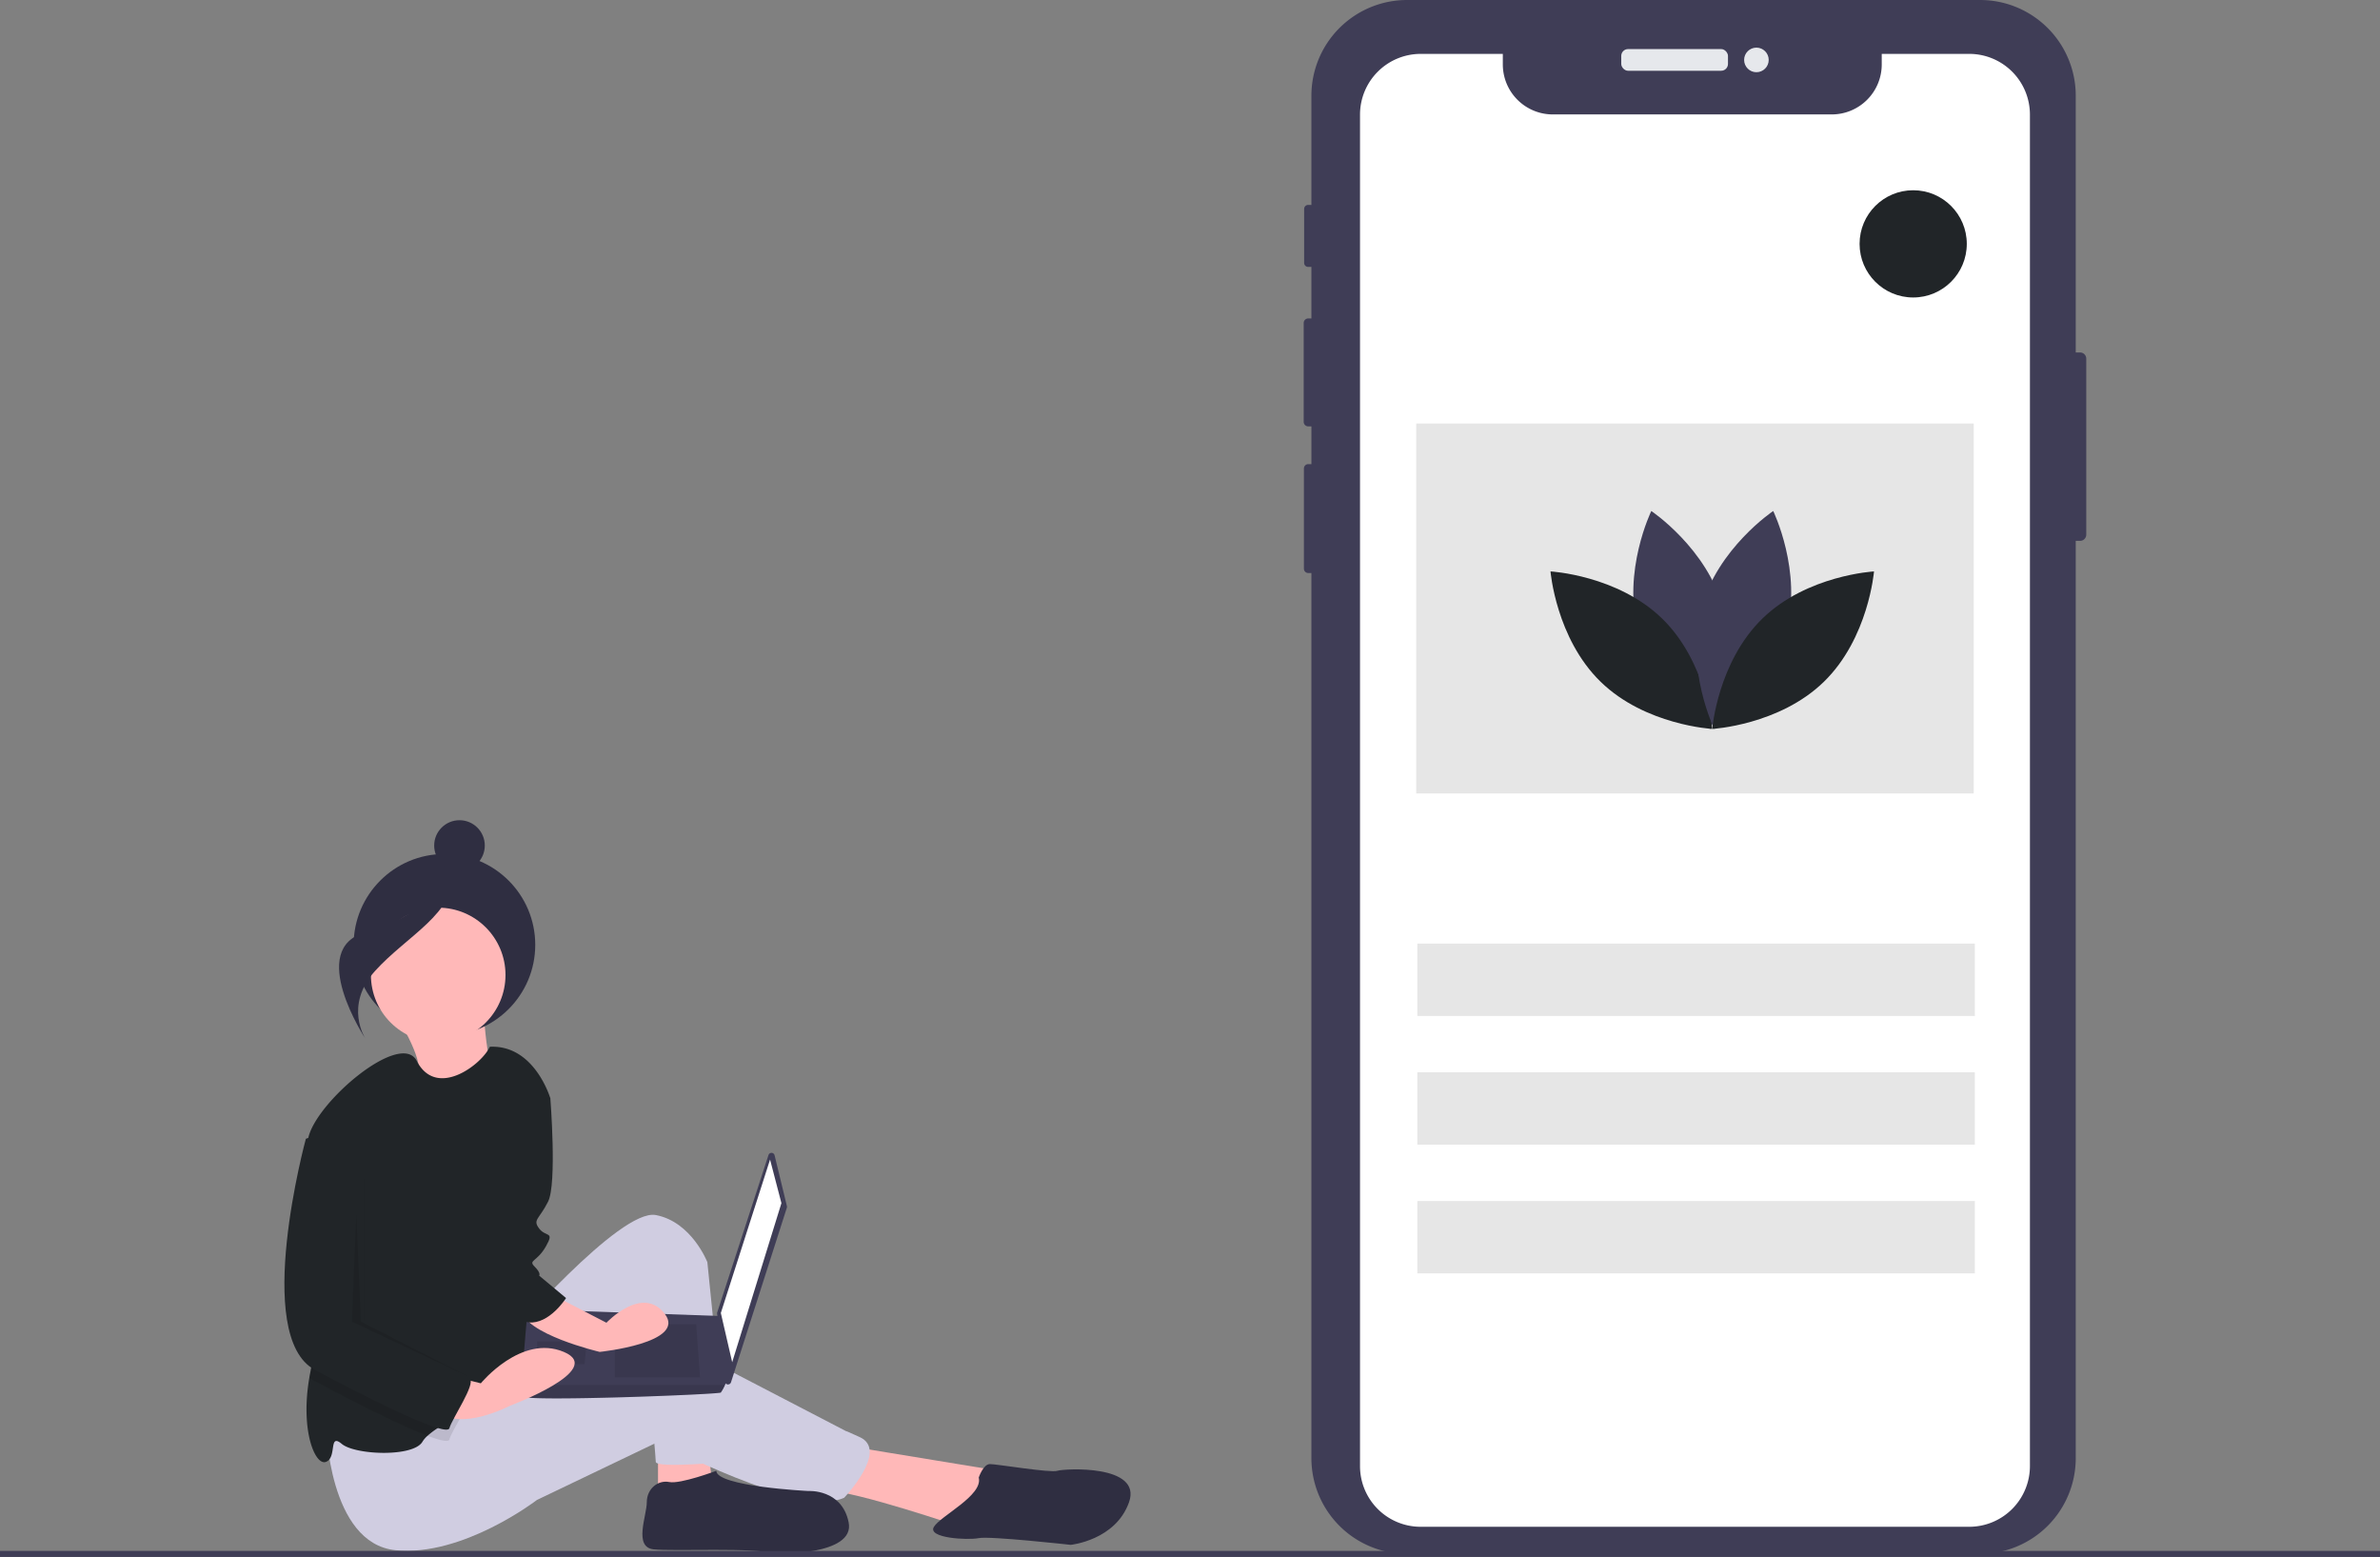 <svg xmlns="http://www.w3.org/2000/svg" data-name="Layer 1" viewBox="0 0 888 580.723"><rect x="0" y="0" width="888" height="580.723" fill="#808080" stroke="none"/><defs/><path fill="#ffb8b8" d="M148.558 380.085s10.805 17.136 6.946 21.776 28.95 4.756 28.95 4.756-4.928-24.928-3.478-30.665z"/><circle cx="165.826" cy="352.416" r="33.88" fill="#2f2e41"/><path fill="#ffb8b8" d="M245.51 536.052v20.085l20.084-4.185-1.673-14.226-18.411-1.674zM316.642 539.399l56.069 9.205-14.226 20.921s-39.332-13.39-49.374-13.39 7.532-16.737 7.532-16.737z"/><path fill="#d0cde1" d="M189.441 499.231s41.843-48.538 55.232-46.027 19.248 17.574 19.248 17.574l7.532 74.48s-26.779 2.51-26.779 0-5.021-56.069-5.021-56.069-39.332 87.033-60.253 29.29z"/><path fill="#d0cde1" d="M121.656 531.868s.837 43.843 25.942 46.353 52.722-18.737 52.722-18.737l45.19-21.649s53.559 28.344 69.459 20.813c0 0 16.737-17.574 5.858-22.595s-.837 0-.837 0l-64.438-33.474s-12.553-3.347-34.311 5.858-51.048 13.39-51.048 13.39z"/><circle cx="163.499" cy="363.661" r="25.106" fill="#ffb8b8"/><path fill="#212528" d="M199.483 433.956l-1.674 35.148s.837 46.027-6.695 49.374c-3.808 1.69-11.457 5.088-18.528 8.804-5.306 2.778-10.285 5.724-13.063 8.26a9.368 9.368 0 00-1.883 2.184c-3.347 5.858-25.106 5.021-30.127.837s-1.674 5.021-5.858 6.695c-4.05 1.623-9.666-11.649-6.226-31.466.109-.661.234-1.331.368-2.008 3.841-19.206-2.192-65.208-1.264-82.982a31.273 31.273 0 01.427-4.05c2.51-13.39 34.545-40.638 40.537-29.03 7.381 14.327 24.336 1.238 27.248-5.28 16.737-.837 22.595 19.248 22.595 19.248z"/><path fill="#2f2e41" d="M267.268 548.605s-13.39 5.021-17.574 4.184-8.368 2.511-8.368 7.532-5.021 16.737 2.511 17.574 38.495-.837 45.19 1.674c0 0 30.127.837 27.616-11.716s-15.063-11.716-15.063-11.716-34.311-1.674-34.311-7.532zM365.18 551.115s1.674-5.021 4.184-5.021 22.595 3.347 25.106 2.51 31.8-2.511 26.779 11.716-21.758 15.9-21.758 15.9-30.127-3.347-34.311-2.51-19.248 0-16.737-4.184 18.411-11.716 16.737-18.411z"/><path fill="#3f3d56" d="M289.005 430.913l4.591 18.938a1.183 1.183 0 01-.023.639l-20.826 65.082a1.183 1.183 0 01-2.302-.227l-2.881-25.353a1.183 1.183 0 01.051-.5l19.116-58.667a1.183 1.183 0 012.274.088z"/><path fill="#fff" d="M287.316 432.512l4.239 16.249-18.369 59.344-4.239-18.368 18.369-57.225z"/><path fill="#3f3d56" d="M194.768 520.821c.707 2.119 73.473-.706 74.18-1.413a15.335 15.335 0 001.554-2.826c.664-1.413 1.272-2.826 1.272-2.826l-2.826-22.875-72.06-2.558s-1.802 19.386-2.169 28.259a21.199 21.199 0 00.05 4.239z"/><path d="M259.763 493.975l1.413 19.782h-31.791v-19.782h30.378zM218.788 500.334l.19-.038-.897 8.515h-17.662v-8.477h18.369zM194.768 520.821c.707 2.119 73.473-.706 74.18-1.413a15.335 15.335 0 001.554-2.826h-75.784a21.199 21.199 0 00.05 4.239z" opacity=".1"/><circle cx="171.439" cy="315.379" r="9.442" fill="#2f2e41"/><path fill="#2f2e41" d="M168.599 325.656s-9.647 16.046-32.078 22.052-.183 39.715-.183 39.715-8.09-12.258 3.579-25.239 30.448-21.856 28.683-36.529z"/><path d="M172.587 527.282c-2.067 3.908-4.494 7.967-4.904 9.607-.276 1.113-3.339.469-8.159-1.347-9.666-3.657-26.419-12.034-42.052-20.411a13.202 13.202 0 01-2.042-1.339c.109-.661.234-1.331.368-2.008 3.841-19.206-2.193-65.208-1.264-82.982l7.122-2.377 14.226 13.39v56.906s36.822 20.084 39.332 21.758c1.28.854-.485 4.745-2.628 8.804z" opacity=".1"/><path fill="#ffb8b8" d="M203.667 481.657l22.595 11.716s13.39-14.227 21.758-3.348-24.269 14.226-24.269 14.226-28.453-6.695-29.29-15.9 9.205-6.695 9.205-6.695zM166.009 512.62l13.39 3.347s15.063-18.411 30.964-11.716-20.084 20.084-20.084 20.084-19.248 10.042-26.779 1.674 2.51-13.39 2.51-13.39z"/><path fill="#212528" d="M195.299 402.156c.837.837 10.042 7.532 10.042 7.532s2.51 31.8-.837 38.495-5.858 6.695-3.347 10.042 5.858.837 2.511 6.695-6.695 5.021-4.184 7.532 1.674 3.347 1.674 3.347l10.042 8.368s-6.161 9.813-13.96 9.091-14.493-38.381-14.493-38.381zM121.656 422.24l-7.532 2.511s-20.084 73.643 3.347 86.196 49.374 25.106 50.211 21.758 10.042-16.737 7.532-18.411-39.332-21.758-39.332-21.758v-56.906z"/><path d="M132.953 452.785l-1.673 40.169 44.353 20.922-41.006-20.922-1.674-40.169z" opacity=".1"/><path fill="#3f3d56" d="M778.4 133.76v65.68a2.296 2.296 0 01-2.29 2.29h-1.63v342.15a35.702 35.702 0 01-35.7 35.7h-213.79a35.694 35.694 0 01-35.69-35.7V213.73h-1.18a1.618 1.618 0 01-1.62-1.61v-37.38a1.62 1.62 0 011.62-1.62h1.18v-14.08h-1.19a1.696 1.696 0 01-1.69-1.7v-36.87a1.694 1.694 0 011.69-1.69h1.19V99.56h-1.21a1.498 1.498 0 01-1.5-1.5V77.94a1.507 1.507 0 011.5-1.51h1.21V35.69A35.691 35.691 0 01524.99 0h213.79a35.7 35.7 0 0135.7 35.69v95.78h1.63a2.296 2.296 0 012.29 2.29z"/><rect width="39.823" height="8.086" x="604.903" y="18.307" fill="#e6e8ec" rx="2.542"/><circle cx="655.335" cy="22.35" r="4.587" fill="#e6e8ec"/><path fill="#fff" d="M757.385 42.75v504.09a22.65 22.65 0 01-22.65 22.64h-204.65a22.611 22.611 0 01-22.65-22.64v-504.09a22.649 22.649 0 0122.65-22.65h30.63v3.93a18.65 18.65 0 0018.65 18.65h104.08a18.65 18.65 0 0018.65-18.65v-3.93h32.64a22.643 22.643 0 0122.65 22.65z"/><path fill="#e6e6e6" d="M528.827 351.959h208v27h-208zM528.827 399.959h208v27h-208zM528.827 447.959h208v27h-208z"/><circle cx="713.827" cy="90.959" r="20" fill="#212528"/><path fill="#e6e6e6" d="M528.41 157.959h208v138h-208z"/><path fill="#3f3d56" d="M611.235 235.55c6.073 22.45 26.875 36.354 26.875 36.354s10.955-22.495 4.882-44.945-26.875-36.354-26.875-36.354-10.956 22.495-4.882 44.945z"/><path fill="#212528" d="M620.159 230.725c16.665 16.223 18.7 41.16 18.7 41.16s-24.983-1.364-41.648-17.587-18.7-41.16-18.7-41.16 24.983 1.364 41.648 17.587z"/><path fill="#3f3d56" d="M666.484 235.55c-6.073 22.45-26.875 36.354-26.875 36.354s-10.956-22.495-4.882-44.945 26.875-36.354 26.875-36.354 10.955 22.495 4.882 44.945z"/><path fill="#212528" d="M657.56 230.725c-16.665 16.223-18.7 41.16-18.7 41.16s24.984-1.364 41.648-17.587 18.7-41.16 18.7-41.16-24.984 1.364-41.648 17.587z"/><path fill="#3f3d56" d="M0 578.483h888v2.241H0z"/></svg>